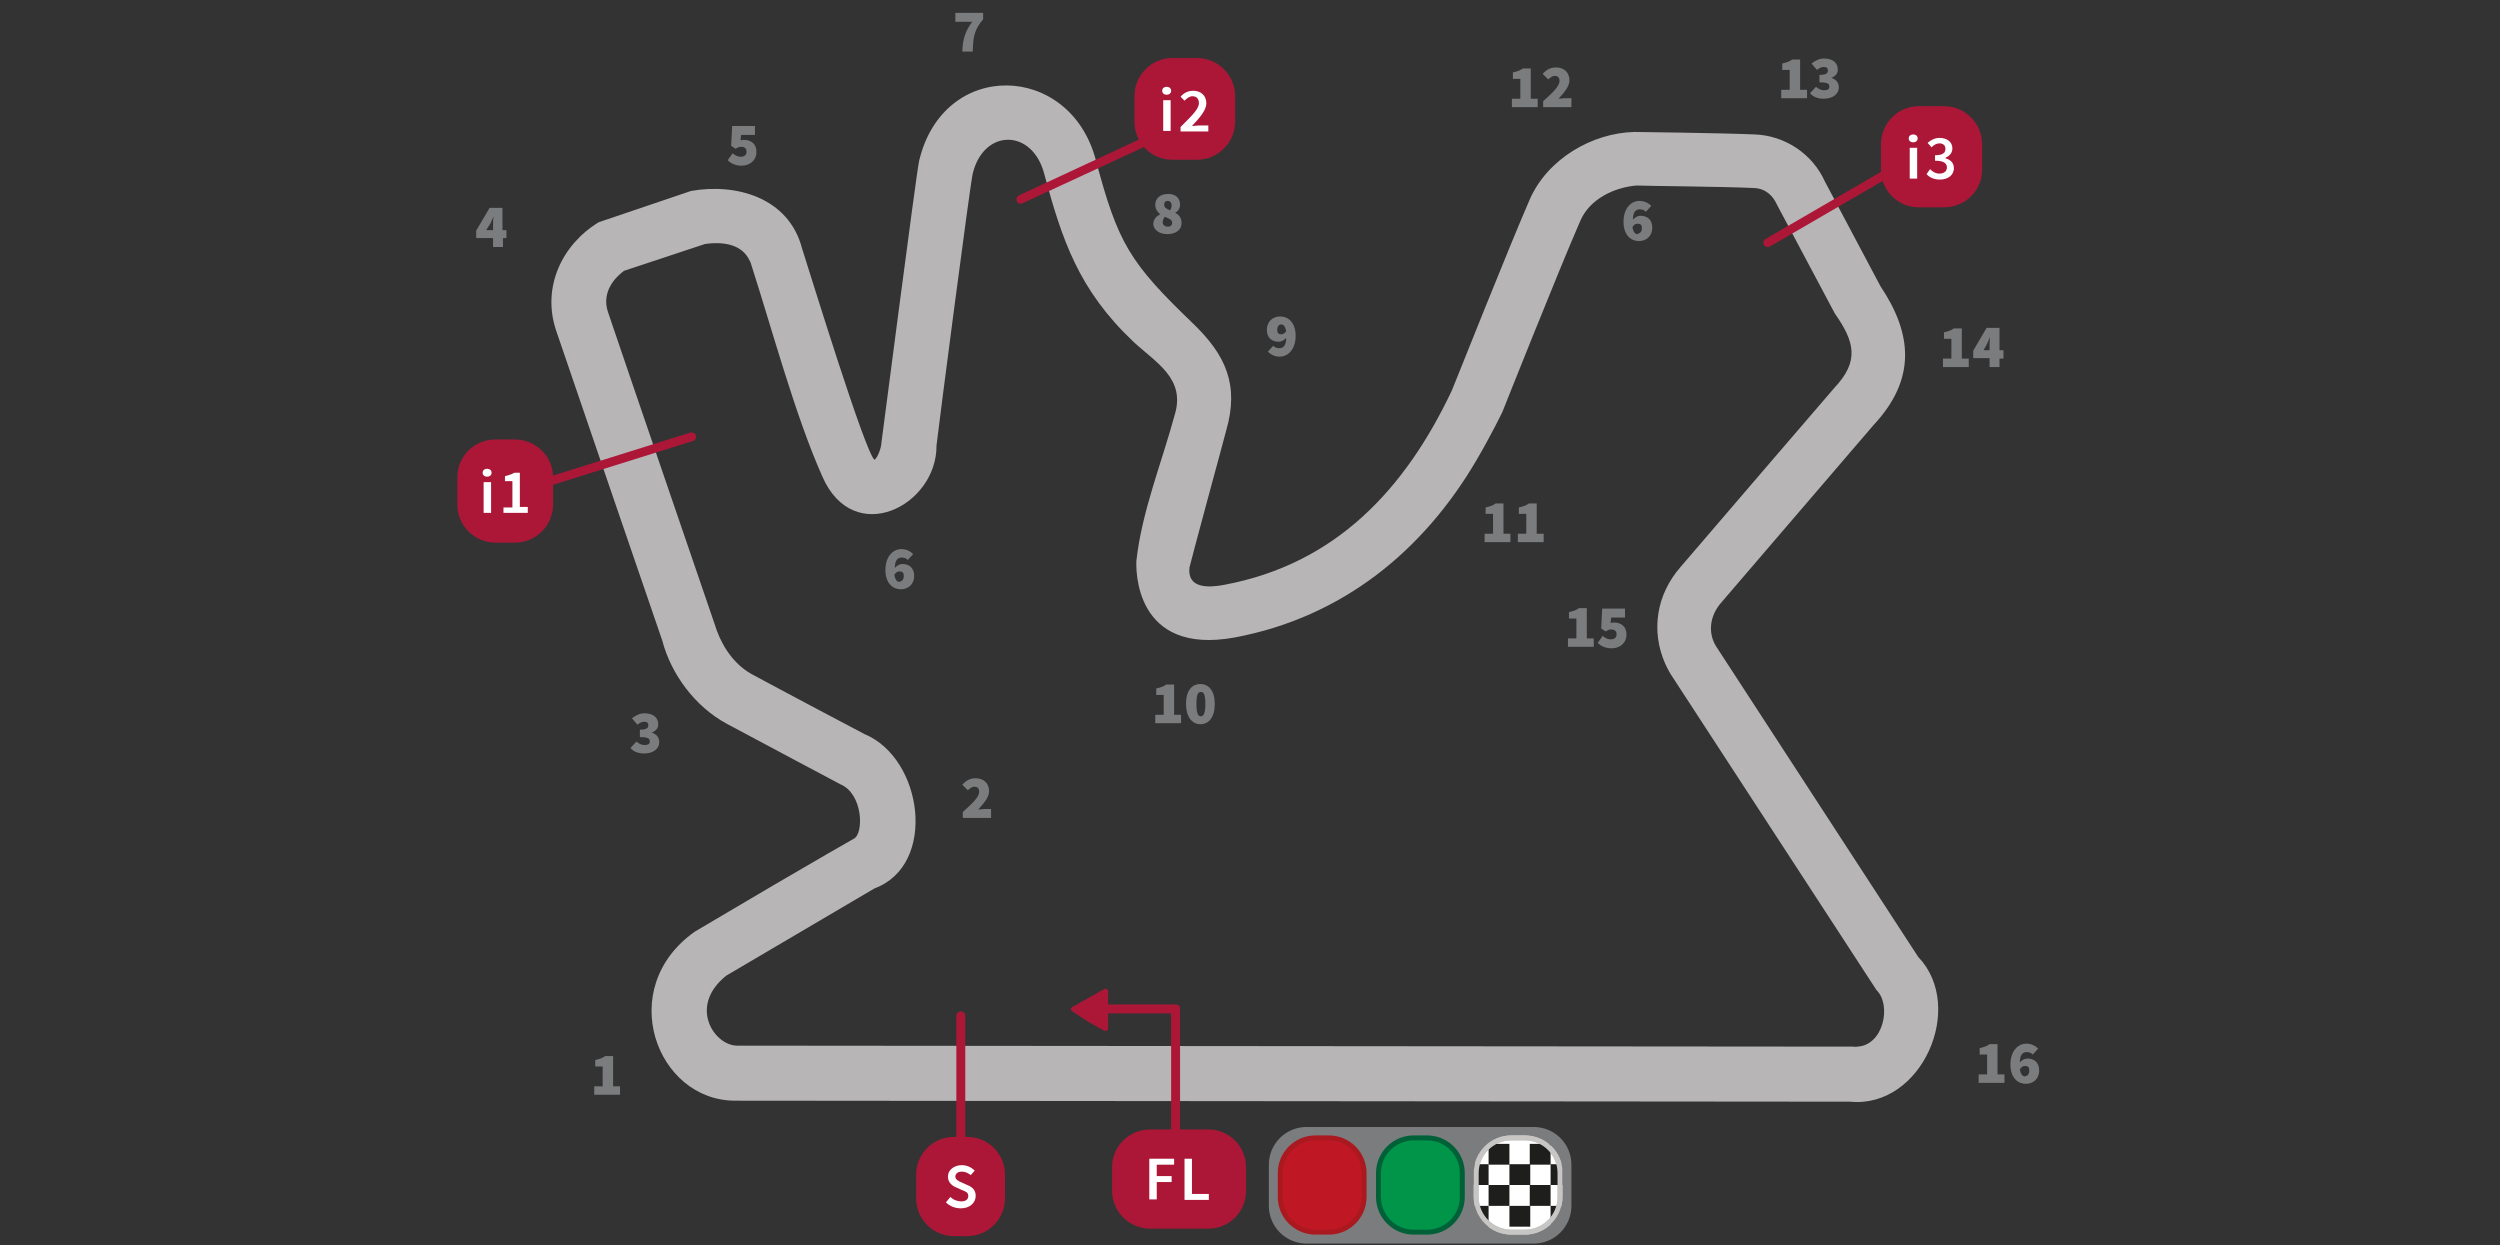 <?xml version="1.0" encoding="utf-8"?>
<!-- Generator: Adobe Illustrator 18.1.0, SVG Export Plug-In . SVG Version: 6.00 Build 0)  -->
<!DOCTYPE svg PUBLIC "-//W3C//DTD SVG 1.0//EN" "http://www.w3.org/TR/2001/REC-SVG-20010904/DTD/svg10.dtd">
<svg version="1.0" xmlns="http://www.w3.org/2000/svg" xmlns:xlink="http://www.w3.org/1999/xlink" x="0px" y="0px"
	 viewBox="0 0 504 251" enable-background="new 0 0 504 251" xml:space="preserve">
<rect x="0" y="0" width="504" height="251" fill="#333333" stroke="none"/>
<g id="trazado">
	<path fill="#B7B5B6" d="M122.6,63c3.2,9.5,21.5,62.9,21.5,62.9s0.2,0.6,0.4,1.2c1.4,3.8,3.9,7.2,7.4,9c7.6,4.1,20.3,10.8,22.4,11.9
		c11.8,4.9,14.7,26.4,2,31.1l-29.9,17.6c-7.7,6.2-2.4,14,2.1,14.1c4.9,0,225.1,0.2,225.1,0.2s0.6,0.1,0.8,0c5.3-0.2,7-8.4,3.9-11.4
		l-41.5-63.7c0,0-0.5-0.8-1.1-2.1c-2.9-6.6-1.8-13.9,3.1-19.5c6.4-7.5,31-36.1,31-36.1c5.1-5.4,4.1-9.3,0.1-15l-11.7-22
		c0,0-0.2-0.4-0.3-0.6c-1-1.7-2.5-2.7-4.5-2.7c-6.6-0.3-21.6-0.4-23.5-0.5c-4.5,0.4-9.4,2.7-11.3,7.1c-4.3,9.8-15.7,38.5-15.7,38.5
		s-2.1,4.4-5.2,9.7c-10.7,18.3-27,31.7-48.7,35.8c-20.5,3.8-20-14.1-19.9-15.5c1.1-9.9,5.1-19.7,7.7-29.3c2.3-7.4-3.8-10.6-8.3-14.8
		c-11.1-10.5-14.4-20.6-18-33.9c-2.4-9.1-12.2-9.1-14.4,0c-0.5,2-6.7,49.6-7.3,54.8c0.1,12.2-16.7,20.7-23,6.3
		c-5.5-12.3-10.2-29.9-14.4-42.9c0,0-0.1-0.4-0.3-0.7c-1.4-3-4.8-3.9-9-3.3l-16.3,5.4C124.3,55.7,121.1,58.7,122.6,63L122.6,63z
		 M139.3,38.5c8.9-1.6,19.7,1.2,22.4,11.6c1.8,5.6,12.7,41.1,14.6,42.6c0.7-0.5,1.4-2.6,1.4-3.5c0,0,1.8-13.7,3.6-27.5
		c1.8-13.7,3.7-28,4-29.3c4.9-20.6,30.4-19.8,35.6-0.2c4.5,16.9,6.8,20.7,19.7,33.1c6.4,6.2,9.3,12.2,6.6,21.5
		c-0.1,0.5-1.9,7-3.7,13.7c-2,7.4-3.7,13.8-3.7,13.9c-0.5,4.3,3.9,4.1,7,3.5c22.5-4.2,36.5-19.3,45.9-39.2
		c1.1-2.7,11.6-29.1,15.7-38.5c3.6-8.2,12.6-13.4,21.1-13.6c0,0,17.1,0.2,24.2,0.5c6.1,0.2,11.7,3.9,14.2,9.5l11.2,21.1
		c6.5,9.7,7.2,18.8-1.4,28c-1.7,2-24.6,28.7-30.8,35.9c-2.2,2.6-2.6,5.9-1,8.6l40.8,62.7c9.7,10.1,0.7,30.6-13.7,29.2
		c-9.1,0-220-0.2-224.8-0.2c-15.9,0-24.3-22.7-8.1-34.1c0,0,7.8-4.6,15.6-9.2c7.7-4.5,15.8-9.2,16.4-9.5c2.1-1,1.9-9.1-2.7-11
		c0,0-14.7-7.8-22.9-12.2c-6.3-3.4-11.2-9.9-13-16.8c-1.3-3.7-18.3-53.4-21.4-62.5c-2.9-8.7,1.2-17.3,8.6-21.8L139.3,38.5
		L139.3,38.5z"/>
</g>
<g id="PUNTOS_INTERMEDIOS_Y_SEMAFORO">
	<path fill="#AC1737" d="M193.7,238.7c-0.5,0-0.9-0.4-0.9-0.9v-33c0-0.5,0.4-0.9,0.9-0.9s0.9,0.4,0.9,0.9v33
		C194.6,238.3,194.2,238.7,193.7,238.7z"/>
	<path fill="#AC1737" d="M355.6,49.4c-0.2-0.4-0.1-1,0.3-1.2l23.4-13.6c0.4-0.2,1-0.1,1.2,0.3s0.1,1-0.3,1.2l-23.4,13.6
		C356.4,49.9,355.9,49.8,355.6,49.4z"/>
	<path fill="#AC1737" d="M140.3,87.8c0.1,0.5-0.1,1-0.6,1.1L102,100.7c-0.5,0.1-1-0.1-1.1-0.6c-0.1-0.5,0.1-1,0.6-1.1l37.7-11.8
		C139.6,87.1,140.1,87.3,140.3,87.8z"/>
	<g>
		<path fill="#AC1737" d="M184.7,236.8c0-4.2,3.4-7.6,7.6-7.6h2.7c4.2,0,7.6,3.4,7.6,7.6v4.8c0,4.2-3.4,7.6-7.6,7.6h-2.7
			c-4.2,0-7.6-3.4-7.6-7.6V236.8L184.7,236.8z"/>
		<g>
			<path fill="#FFFFFF" d="M191.6,241.3c0.6,0.6,1.4,0.9,2.2,0.9c0.9,0,1.4-0.4,1.4-1.1c0-0.7-0.5-0.9-1.3-1.2l-1.1-0.5
				c-0.8-0.3-1.7-1-1.7-2.2c0-1.3,1.2-2.3,2.8-2.3c1,0,1.9,0.4,2.6,1.1l-0.8,0.9c-0.5-0.4-1.1-0.7-1.8-0.7c-0.8,0-1.3,0.4-1.3,1
				c0,0.6,0.6,0.9,1.3,1.2l1.1,0.5c1,0.4,1.7,1,1.7,2.2c0,1.3-1.1,2.5-3,2.5c-1.1,0-2.2-0.4-3-1.2L191.6,241.3z"/>
		</g>
	</g>
	<g>
		<path fill="#AC1737" d="M224.2,235.3c0-4.2,3.4-7.6,7.7-7.6h11.7c4.2,0,7.6,3.4,7.6,7.6v4.8c0,4.2-3.4,7.6-7.6,7.6h-11.7
			c-4.2,0-7.7-3.4-7.7-7.6V235.3L224.2,235.3z"/>
		<g>
			<path fill="#FFFFFF" d="M231.7,233.6h5v1.2h-3.5v2.3h3v1.2h-3v3.5h-1.5V233.6z"/>
			<path fill="#FFFFFF" d="M238.8,233.6h1.5v7.1h3.4v1.2h-4.9V233.6z"/>
		</g>
	</g>
	<g>
		<path fill="#AC1737" d="M379.2,29.1c0-4.2,3.4-7.7,7.6-7.7h5.1c4.2,0,7.7,3.4,7.7,7.7v5.1c0,4.2-3.4,7.6-7.7,7.6h-5.1
			c-4.2,0-7.6-3.4-7.6-7.6V29.1L379.2,29.1z"/>
		<g>
			<path fill="#FFFFFF" d="M384.8,27.9c0-0.5,0.4-0.8,0.9-0.8c0.5,0,0.9,0.3,0.9,0.8c0,0.5-0.4,0.8-0.9,0.8
				C385.2,28.7,384.8,28.4,384.8,27.9z M385,29.8h1.5V36H385V29.8z"/>
			<path fill="#FFFFFF" d="M389.1,34.1c0.5,0.5,1.1,0.9,1.9,0.9c0.9,0,1.5-0.5,1.5-1.2c0-0.8-0.5-1.4-2.4-1.4v-1.1
				c1.6,0,2.1-0.5,2.1-1.3c0-0.7-0.5-1.1-1.2-1.1c-0.6,0-1.1,0.3-1.6,0.8l-0.8-0.9c0.7-0.6,1.5-1,2.4-1c1.5,0,2.6,0.8,2.6,2.1
				c0,0.9-0.5,1.5-1.4,1.9v0.1c1,0.3,1.7,0.9,1.7,2c0,1.5-1.3,2.3-2.8,2.3c-1.3,0-2.2-0.5-2.7-1.1L389.1,34.1z"/>
		</g>
	</g>
	<g>
		<path fill="#AC1737" d="M92.2,96.2c0-4.2,3.4-7.6,7.7-7.6h3.9c4.2,0,7.7,3.4,7.7,7.6v5.5c0,4.2-3.4,7.7-7.7,7.7h-3.9
			c-4.2,0-7.7-3.4-7.7-7.7V96.2L92.2,96.2z"/>
		<g>
			<path fill="#FFFFFF" d="M97.3,95.3c0-0.5,0.4-0.8,0.9-0.8c0.5,0,0.9,0.3,0.9,0.8c0,0.5-0.4,0.8-0.9,0.8
				C97.7,96.1,97.3,95.8,97.3,95.3z M97.5,97.2h1.5v6.2h-1.5V97.2z"/>
			<path fill="#FFFFFF" d="M101.5,102.3h1.8V97h-1.5V96c0.8-0.2,1.4-0.4,1.9-0.7h1.1v6.9h1.6v1.2h-4.9V102.3z"/>
		</g>
	</g>
	<g>
		<path fill="#AC1737" d="M228.7,19.4c0-4.2,3.4-7.7,7.6-7.7h5c4.2,0,7.7,3.4,7.7,7.7v5.1c0,4.2-3.4,7.7-7.7,7.7h-5
			c-4.2,0-7.6-3.4-7.6-7.7V19.4L228.7,19.4z"/>
		<g>
			<path fill="#FFFFFF" d="M234.3,18.3c0-0.5,0.4-0.8,0.9-0.8c0.5,0,0.9,0.3,0.9,0.8c0,0.5-0.4,0.8-0.9,0.8
				C234.7,19.1,234.3,18.8,234.3,18.3z M234.5,20.2h1.5v6.2h-1.5V20.2z"/>
			<path fill="#FFFFFF" d="M238,25.6c2.2-2.2,3.7-3.6,3.7-4.8c0-0.9-0.5-1.4-1.3-1.4c-0.6,0-1.1,0.4-1.6,0.9l-0.8-0.8
				c0.7-0.8,1.5-1.2,2.6-1.2c1.5,0,2.6,1,2.6,2.5c0,1.4-1.3,2.9-2.9,4.6c0.4,0,1-0.1,1.3-0.1h2v1.2H238V25.6z"/>
		</g>
	</g>
	<path fill="#AC1737" d="M205,40.6c-0.2-0.4,0-1,0.4-1.2L229.9,28c0.4-0.2,1,0,1.2,0.4s0,1-0.4,1.2L206.1,41
		C205.7,41.2,205.2,41,205,40.6z"/>
	<path fill="#AC1737" d="M237,229.5c0.5,0,0.9-0.4,0.9-0.9v-25.3c0-0.5-0.4-0.8-0.8-0.8h-17.7c-0.5,0-0.9,0.4-0.9,0.9
		c0,0.5,0.4,0.9,0.9,0.9h16.4c0.2,0,0.3,0.2,0.3,0.3v24C236.2,229.2,236.6,229.5,237,229.5z"/>
	<path fill="#AC1737" d="M216.2,203.9c-0.4-0.2-0.4-0.7,0-0.9l3.2-1.8l3.2-1.8c0.4-0.2,0.8,0.1,0.8,0.5v3.7v3.7
		c0,0.4-0.4,0.7-0.8,0.5l-3.2-1.8L216.2,203.9z"/>
	<g>
		<path fill="#7B7C7D" d="M331.8,42.7c-0.2-0.3-0.7-0.5-1.2-0.5c-0.8,0-1.4,0.5-1.4,2.1c0.4-0.5,1-0.8,1.5-0.8
			c1.3,0,2.4,0.7,2.4,2.4s-1.2,2.7-2.7,2.7c-1.5,0-3.1-1.1-3.1-3.9c0-2.8,1.6-4.2,3.2-4.2c1.1,0,1.9,0.5,2.4,1L331.8,42.7z M331,46
			c0-0.8-0.4-0.9-0.9-0.9c-0.4,0-0.7,0.2-1,0.7c0.2,1.1,0.6,1.4,1,1.4C330.6,47,331,46.8,331,46z"/>
	</g>
	<g>
		<path fill="#7B7C7D" d="M255.8,234.8c0-4.2,3.4-7.6,7.6-7.6h45.8c4.2,0,7.6,3.4,7.6,7.6v8.3c0,4.2-3.4,7.6-7.6,7.6h-45.8
			c-4.2,0-7.6-3.4-7.6-7.6V234.8L255.8,234.8z"/>
		<g>
			<path fill="#FFFFFF" d="M304.7,248.5c-3.9,0-7.1-3.2-7.1-7.1v-4.8c0-3.9,3.2-7.1,7.1-7.1h2.7c3.9,0,7.1,3.2,7.1,7.1v4.8
				c0,3.9-3.2,7.1-7.1,7.1H304.7z"/>
			<path fill="#C7C6C5" d="M307.4,229.9c3.7,0,6.6,3,6.6,6.6v4.8c0,3.7-3,6.6-6.6,6.6h-2.7c-3.7,0-6.6-3-6.6-6.6v-4.8
				c0-3.7,3-6.6,6.6-6.6H307.4 M307.4,228.9h-2.7c-4.2,0-7.6,3.4-7.6,7.6v4.8c0,4.2,3.4,7.6,7.6,7.6h2.7c4.2,0,7.6-3.4,7.6-7.6v-4.8
				C315.1,232.3,311.6,228.9,307.4,228.9L307.4,228.9z"/>
		</g>
		<g>
			<defs>
				<path id="SVGID_3_" d="M297.1,236.5c0-4.2,3.4-7.6,7.6-7.6h2.7c4.2,0,7.6,3.4,7.6,7.6v4.8c0,4.2-3.4,7.6-7.6,7.6h-2.7
					c-4.2,0-7.6-3.4-7.6-7.6V236.5L297.1,236.5z"/>
			</defs>
			<clipPath id="SVGID_2_">
				<use xlink:href="#SVGID_3_"  overflow="visible"/>
			</clipPath>
			<g clip-path="url(#SVGID_2_)">
				<rect x="291.8" y="230.6" fill="#1E1E1C" width="4.2" height="4.2"/>
				<rect x="295.9" y="234.7" fill="#1E1E1C" width="4.2" height="4.2"/>
				<rect x="300.1" y="230.6" fill="#1E1E1C" width="4.2" height="4.2"/>
				<rect x="304.3" y="234.7" fill="#1E1E1C" width="4.2" height="4.2"/>
				<rect x="291.8" y="238.9" fill="#1E1E1C" width="4.2" height="4.2"/>
				<rect x="295.9" y="243.1" fill="#1E1E1C" width="4.2" height="4.2"/>
				<rect x="300.1" y="238.9" fill="#1E1E1C" width="4.2" height="4.2"/>
				<rect x="304.3" y="243.1" fill="#1E1E1C" width="4.2" height="4.2"/>
				<rect x="308.4" y="230.6" fill="#1E1E1C" width="4.2" height="4.2"/>
				<rect x="312.6" y="234.7" fill="#1E1E1C" width="4.2" height="4.2"/>
				<rect x="308.4" y="238.9" fill="#1E1E1C" width="4.2" height="4.2"/>
				<rect x="312.6" y="243.1" fill="#1E1E1C" width="4.2" height="4.2"/>
			</g>
		</g>
		<g>
			<path fill="#C01724" d="M265.2,248.5c-3.9,0-7.1-3.2-7.1-7.1v-4.8c0-3.9,3.2-7.1,7.1-7.1h2.7c3.9,0,7.1,3.2,7.1,7.1v4.8
				c0,3.9-3.2,7.1-7.1,7.1H265.2z"/>
			<path fill="#AA1920" d="M267.9,229.9c3.7,0,6.6,3,6.6,6.6v4.8c0,3.7-3,6.6-6.6,6.6h-2.7c-3.7,0-6.6-3-6.6-6.6v-4.8
				c0-3.7,3-6.6,6.6-6.6H267.9 M267.9,228.9h-2.7c-4.2,0-7.6,3.4-7.6,7.6v4.8c0,4.2,3.4,7.6,7.6,7.6h2.7c4.2,0,7.6-3.4,7.6-7.6v-4.8
				C275.5,232.3,272.1,228.9,267.9,228.9L267.9,228.9z"/>
		</g>
		<g>
			<path fill="#009548" d="M285,248.5c-3.9,0-7.1-3.2-7.1-7.1v-4.8c0-3.9,3.2-7.1,7.1-7.1h2.7c3.9,0,7.1,3.2,7.1,7.1v4.8
				c0,3.9-3.2,7.1-7.1,7.1H285z"/>
			<path fill="#006139" d="M287.7,229.9c3.7,0,6.6,3,6.6,6.6v4.8c0,3.7-3,6.6-6.6,6.6H285c-3.7,0-6.6-3-6.6-6.6v-4.8
				c0-3.7,3-6.6,6.6-6.6H287.7 M287.7,228.9H285c-4.2,0-7.6,3.4-7.6,7.6v4.8c0,4.2,3.4,7.6,7.6,7.6h2.7c4.2,0,7.6-3.4,7.6-7.6v-4.8
				C295.3,232.3,291.9,228.9,287.7,228.9L287.7,228.9z"/>
		</g>
		<g>
			<path fill="#C7C6C5" d="M307.4,229.9c3.7,0,6.6,3,6.6,6.6v4.8c0,3.7-3,6.6-6.6,6.6h-2.7c-3.7,0-6.6-3-6.6-6.6v-4.8
				c0-3.7,3-6.6,6.6-6.6H307.4 M307.4,228.9h-2.7c-4.2,0-7.6,3.4-7.6,7.6v4.8c0,4.2,3.4,7.6,7.6,7.6h2.7c4.2,0,7.6-3.4,7.6-7.6v-4.8
				C315.1,232.3,311.6,228.9,307.4,228.9L307.4,228.9z"/>
		</g>
	</g>
</g>
<g id="textos_y_numeros">
	<g>
		<g>
			<path fill="#7B7C7D" d="M119.8,219h1.7v-4H120v-1.3c0.9-0.2,1.5-0.4,2-0.8h1.6v6.1h1.4v1.7h-5.2V219z"/>
		</g>
	</g>
	<g>
		<g>
			<path fill="#7B7C7D" d="M194.1,163.7c1.9-1.7,3.3-3,3.3-4.1c0-0.7-0.4-1-1-1c-0.5,0-0.9,0.4-1.3,0.7l-1.1-1.1
				c0.8-0.9,1.6-1.3,2.7-1.3c1.6,0,2.7,1,2.7,2.6c0,1.3-1.2,2.6-2.2,3.7c0.4,0,1-0.1,1.3-0.1h1.3v1.8h-5.7V163.7z"/>
		</g>
	</g>
	<g>
		<g>
			<path fill="#7B7C7D" d="M128.3,149.5c0.5,0.4,1,0.7,1.6,0.7c0.7,0,1.1-0.2,1.1-0.7c0-0.6-0.3-0.9-2-0.9v-1.5
				c1.3,0,1.7-0.3,1.7-0.9c0-0.5-0.3-0.7-0.8-0.7c-0.5,0-0.9,0.2-1.4,0.6l-1.1-1.3c0.8-0.6,1.6-1,2.5-1c1.7,0,2.8,0.8,2.8,2.2
				c0,0.8-0.4,1.3-1.3,1.7v0c0.9,0.3,1.5,0.9,1.5,1.9c0,1.5-1.4,2.3-3,2.3c-1.3,0-2.2-0.4-2.8-1.1L128.3,149.5z"/>
		</g>
	</g>
	<g>
		<g>
			<path fill="#7B7C7D" d="M102.2,48h-0.8v1.8h-2V48H96v-1.5l2.7-4.6h2.6l0,4.5h0.8V48z M99.4,46.4l0-0.9c0-0.5,0-1.3,0.1-1.9h0
				c-0.2,0.5-0.4,0.9-0.6,1.4L98,46.4H99.4z"/>
		</g>
	</g>
	<g>
		<g>
			<path fill="#7B7C7D" d="M147.7,30.9c0.5,0.4,1,0.7,1.6,0.7c0.7,0,1.2-0.3,1.2-1c0-0.7-0.4-1-1.1-1c-0.4,0-0.6,0.1-1.1,0.4
				l-0.9-0.6l0.2-4h4.6v1.8h-2.8l-0.1,1.1c0.3-0.1,0.5-0.1,0.7-0.1c1.4,0,2.5,0.8,2.5,2.4c0,1.8-1.4,2.8-3,2.8
				c-1.3,0-2.2-0.5-2.8-1.1L147.7,30.9z"/>
		</g>
	</g>
	<g>
		<g>
			<path fill="#7B7C7D" d="M183,112.9c-0.2-0.3-0.7-0.5-1.2-0.5c-0.8,0-1.4,0.5-1.4,2.1c0.4-0.5,1-0.8,1.5-0.8
				c1.3,0,2.4,0.7,2.4,2.4s-1.2,2.7-2.7,2.7c-1.5,0-3.1-1.1-3.1-3.9s1.6-4.2,3.2-4.2c1.1,0,1.9,0.5,2.4,1L183,112.9z M182.2,116.1
				c0-0.8-0.4-0.9-0.9-0.9c-0.4,0-0.7,0.2-1,0.7c0.2,1.1,0.6,1.4,1,1.4C181.8,117.2,182.2,116.9,182.2,116.1z"/>
		</g>
	</g>
	<g>
		<g>
			<path fill="#7B7C7D" d="M196,4.4l-3.4,0V2.6l5.6,0v1.3c-1.8,2.1-2,3.5-2.1,6.5h-2.1C194.1,8,194.5,6.4,196,4.4z"/>
		</g>
	</g>
	<g>
		<g>
			<path fill="#7B7C7D" d="M233.9,43.2L233.9,43.2c-0.6-0.5-1-1.1-1-1.9c0-1.4,1.1-2.2,2.6-2.2c1.5,0,2.4,0.8,2.4,2.2
				c0,0.7-0.4,1.3-1,1.6v0c0.8,0.4,1.3,1,1.3,2.1c0,1.3-1.1,2.2-2.9,2.2c-1.6,0-2.8-0.9-2.8-2.1C232.6,44.1,233.1,43.6,233.9,43.2z
				 M235.4,45.7c0.5,0,0.9-0.2,0.9-0.8c0-0.6-0.5-0.8-1.5-1.2c-0.2,0.3-0.4,0.7-0.4,1.1C234.4,45.4,234.9,45.7,235.4,45.7z
				 M236.2,41.4c0-0.5-0.3-0.9-0.8-0.9c-0.4,0-0.7,0.2-0.7,0.8c0,0.5,0.4,0.8,1.2,1.1C236.1,42.1,236.2,41.7,236.2,41.4z"/>
		</g>
	</g>
	<g>
		<g>
			<path fill="#7B7C7D" d="M256.7,69.7c0.2,0.3,0.7,0.5,1.2,0.5c0.8,0,1.4-0.5,1.4-2.1c-0.4,0.5-1,0.8-1.5,0.8
				c-1.3,0-2.4-0.7-2.4-2.4s1.2-2.7,2.7-2.7c1.5,0,3.1,1.1,3.1,3.9c0,2.8-1.6,4.2-3.2,4.2c-1.1,0-1.9-0.5-2.4-1L256.7,69.7z
				 M259.3,66.8c-0.2-1.1-0.6-1.4-1-1.4c-0.4,0-0.8,0.3-0.8,1.1c0,0.8,0.4,0.9,0.9,0.9C258.6,67.4,259,67.2,259.3,66.8z"/>
		</g>
	</g>
	<g>
		<g>
			<path fill="#7B7C7D" d="M232.9,144.1h1.7l0-4h-1.5v-1.3c0.9-0.2,1.5-0.4,2-0.8h1.6l0,6.1h1.4v1.7h-5.2V144.1z"/>
			<path fill="#7B7C7D" d="M239.1,141.9c0-2.7,1.2-4,2.9-4s2.9,1.4,2.9,4c0,2.7-1.2,4.1-2.9,4.1S239.1,144.5,239.1,141.9z
				 M243,141.9c0-2.1-0.4-2.4-0.9-2.4s-0.9,0.3-0.9,2.4c0,2.1,0.4,2.5,0.9,2.5S243,143.9,243,141.9z"/>
		</g>
	</g>
	<g>
		<g>
			<path fill="#7B7C7D" d="M299.3,107.6h1.7v-4h-1.5v-1.3c0.9-0.2,1.5-0.4,2-0.8h1.6v6.1h1.4v1.7h-5.2V107.6z"/>
			<path fill="#7B7C7D" d="M306,107.6h1.7v-4h-1.5v-1.3c0.9-0.2,1.5-0.4,2-0.8h1.6v6.1h1.4v1.7H306V107.6z"/>
		</g>
	</g>
	<g>
		<g>
			<path fill="#7B7C7D" d="M304.8,19.9h1.7v-4H305v-1.3c0.9-0.2,1.5-0.4,2-0.8h1.6v6.1h1.4v1.7h-5.2V19.9z"/>
			<path fill="#7B7C7D" d="M311.1,20.4c1.9-1.7,3.3-3,3.3-4.1c0-0.7-0.4-1-1-1c-0.5,0-0.9,0.4-1.3,0.7l-1.1-1.1
				c0.8-0.9,1.6-1.3,2.7-1.3c1.6,0,2.7,1,2.7,2.6c0,1.3-1.2,2.6-2.2,3.7c0.4,0,1-0.1,1.3-0.1h1.3v1.8h-5.7V20.4z"/>
		</g>
	</g>
	<g>
		<g>
			<path fill="#7B7C7D" d="M359.1,18.1h1.7v-4h-1.5v-1.3c0.9-0.2,1.5-0.4,2-0.8h1.6v6.1h1.4v1.7h-5.2V18.1z"/>
			<path fill="#7B7C7D" d="M366.1,17.5c0.5,0.4,1,0.7,1.6,0.7c0.7,0,1.1-0.2,1.1-0.7c0-0.6-0.3-0.9-2-0.9v-1.5
				c1.3,0,1.7-0.3,1.7-0.9c0-0.5-0.3-0.7-0.8-0.7c-0.5,0-0.9,0.2-1.4,0.6l-1.1-1.3c0.8-0.6,1.6-1,2.5-1c1.7,0,2.8,0.8,2.8,2.2
				c0,0.8-0.4,1.3-1.3,1.7v0c0.9,0.3,1.5,0.9,1.5,1.9c0,1.5-1.4,2.3-3,2.3c-1.3,0-2.2-0.4-2.8-1.1L366.1,17.5z"/>
		</g>
	</g>
	<g>
		<g>
			<path fill="#7B7C7D" d="M391.7,72.3h1.7v-4h-1.5V67c0.9-0.2,1.5-0.4,2-0.8h1.6v6.1h1.4V74h-5.2V72.3z"/>
			<path fill="#7B7C7D" d="M403.9,72.3h-0.8V74h-2v-1.8h-3.3v-1.5l2.7-4.6h2.6v4.5h0.8V72.3z M401.1,70.7v-0.9c0-0.5,0-1.3,0.1-1.9
				h0c-0.2,0.5-0.4,0.9-0.6,1.4l-0.7,1.3H401.1z"/>
		</g>
	</g>
	<g>
		<g>
			<path fill="#7B7C7D" d="M316.1,128.7h1.7v-4h-1.5v-1.3c0.9-0.2,1.5-0.4,2-0.8h1.6v6.1h1.4v1.7h-5.2V128.7z"/>
			<path fill="#7B7C7D" d="M323.1,128.2c0.5,0.4,1,0.7,1.6,0.7c0.7,0,1.2-0.3,1.2-1c0-0.7-0.4-1-1.1-1c-0.4,0-0.6,0.1-1.1,0.4
				l-0.9-0.6l0.2-4h4.6v1.8h-2.8l-0.1,1.1c0.3-0.1,0.5-0.1,0.7-0.1c1.4,0,2.5,0.8,2.5,2.4c0,1.8-1.4,2.8-3,2.8
				c-1.3,0-2.2-0.5-2.8-1.1L323.1,128.2z"/>
		</g>
	</g>
	<g>
		<g>
			<path fill="#7B7C7D" d="M398.9,216.6h1.7v-4h-1.5v-1.3c0.9-0.2,1.5-0.4,2-0.8h1.6v6.1h1.4v1.7h-5.2V216.6z"/>
			<path fill="#7B7C7D" d="M409.8,212.6c-0.2-0.3-0.7-0.5-1.2-0.5c-0.8,0-1.4,0.5-1.4,2.1c0.4-0.5,1-0.8,1.5-0.8
				c1.3,0,2.4,0.7,2.4,2.4s-1.2,2.7-2.7,2.7c-1.5,0-3.1-1.1-3.1-3.9s1.6-4.2,3.2-4.2c1.1,0,1.9,0.5,2.4,1L409.8,212.6z M409.1,215.8
				c0-0.8-0.4-0.9-0.9-0.9c-0.4,0-0.7,0.2-1,0.7c0.2,1.1,0.6,1.4,1,1.4C408.7,216.9,409.1,216.7,409.1,215.8z"/>
		</g>
	</g>
</g>
</svg>
